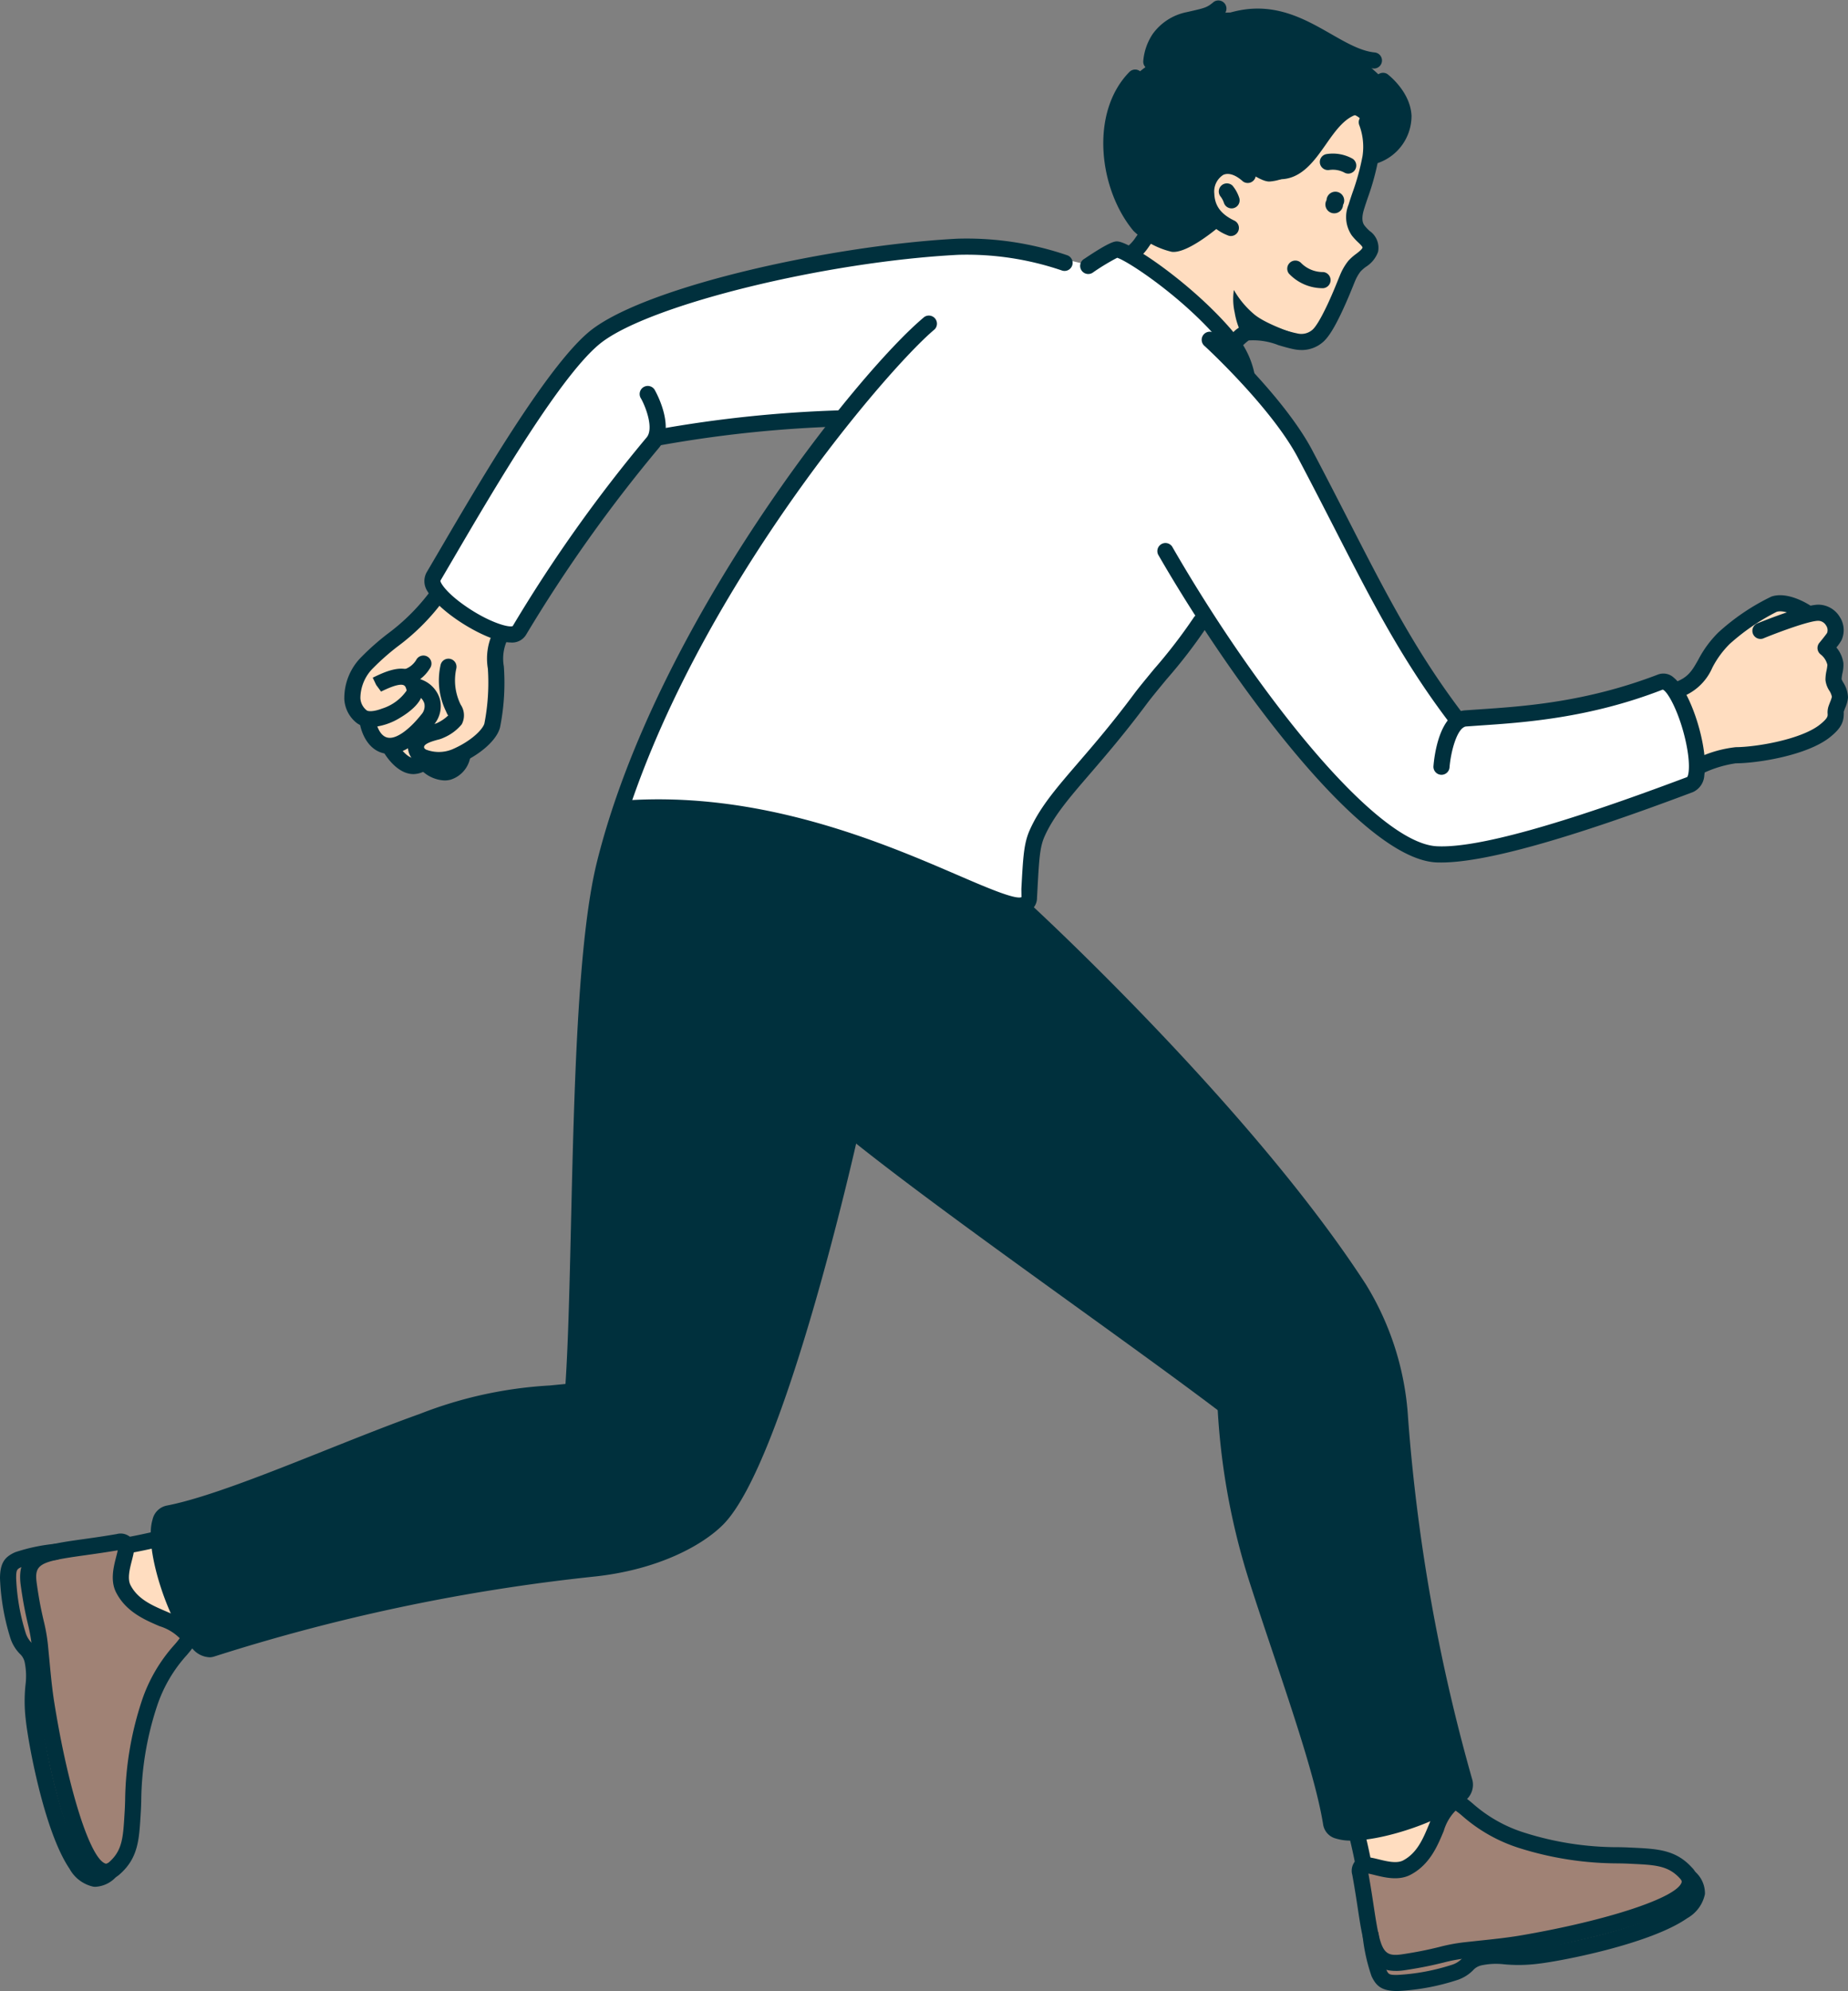 <svg id="deco_data3" xmlns="http://www.w3.org/2000/svg" xmlns:xlink="http://www.w3.org/1999/xlink" width="228.037" height="245.555" viewBox="0 0 228.037 245.555">
  <rect x="0" y="0" width="228.037" height="245.555" fill="#808080" stroke="none"/>
  <defs>
    <clipPath id="clip-path">
      <rect id="Rectangle_862" data-name="Rectangle 862" width="228.037" height="245.555" fill="none"/>
    </clipPath>
  </defs>
  <g id="Group_821" data-name="Group 821" clip-path="url(#clip-path)">
    <path id="Path_4690" data-name="Path 4690" d="M141.747,8.014s.14-3.75,5.392-5.708,12.8.477,12.8.477,9.649,4.144,12.449,9.235-3.278,7.371-3.278,7.371-20.783,14.921-27.668,9.434c-3.366-2.679-5.069-9.74-4.192-14.183a10.08,10.08,0,0,1,4.5-6.626" fill="#00303d"/>
    <path id="Path_4691" data-name="Path 4691" d="M76.811,99.781a58.569,58.569,0,0,1,23.005.966c12.306,3.071,26.22,11.315,26.22,11.315s36.841,34.556,43.342,50a65.284,65.284,0,0,1,3.024,9.409c1.213,6.753,1.16,14.393,3.106,24.746,2.312,12.3,5.515,23.915,5.515,23.915s-.054,2.26-7.544,4.632-9.016.578-9.016.578-3.112-12.391-8.363-27.795-4.744-24.131-4.744-24.131L105,139.477s-8.025,40.01-16.624,48.063a20.73,20.73,0,0,1-7.511,4.472c-8.7,2.406-23.215,3.539-35.838,6.293-10.146,2.215-19.8,5.1-19.8,5.1a30.907,30.907,0,0,1-4.667-8.163c-1.986-5.055-.414-8.137-.414-8.137s13.242-4.185,25.792-9.571A77.388,77.388,0,0,1,70.6,171.683s1.374-35.382,2.053-48.718a90.557,90.557,0,0,1,4.157-23.184" fill="#00303d"/>
    <path id="Path_4692" data-name="Path 4692" d="M103.723,51.7,81.482,53.528s-5.442,6.679-9.856,12.861-7.807,11.865-7.807,11.865-1.858.619-6.026-2.06-4.319-4.9-4.319-4.9,6.6-11.859,10.975-18.473c5.383-8.135,8.812-11.381,9.634-11.888,4.073-2.508,22.422-8.6,37.232-10.064a63.578,63.578,0,0,1,23.193,1.884l3.324-2.125a60.127,60.127,0,0,1,9.818,6.931c5.386,4.6,5.57,7.945,5.57,7.945a56.139,56.139,0,0,1,6.484,8.4c3.325,5.527,6.25,11.79,9.465,17.977,5.741,11.054,10.683,16.575,10.683,16.575a127.05,127.05,0,0,0,15.126-1.273,40.177,40.177,0,0,0,10.3-3.049s2.237,1.129,3.37,5.571.243,7.079.243,7.079-13.809,5.045-23.671,7.372c-6.324,1.492-9.858.8-10.931.455-8.713-2.789-25.653-28.411-25.653-28.411s-4.934,6.542-10.422,13.384c-4.772,5.945-10.169,12.139-10.509,14.174a62.143,62.143,0,0,0-.806,8.019,26.758,26.758,0,0,1-6.138-1.691c-5.1-2.284-12.594-5.8-20.76-7.823A85.906,85.906,0,0,0,76.514,99.88,156.51,156.51,0,0,1,87.258,76.232,239.732,239.732,0,0,1,103.723,51.7" fill="#fff"/>
    <path id="Path_4693" data-name="Path 4693" d="M139.818,31.479l1.714-2.723s2.554,1.706,3.772,1.339,4.688-3.076,4.688-3.076-3.877-5.2,1.58-6.924c.976-.308,3.7,2.408,5.131,2.29,6.588-.537,7.832-11.675,11.613-7.287,1.753,2.036-.082,6.983-1.291,11.252-.536,1.9,1.453,2.344,2.111,4.292.264.786-1.316,1.451-2.064,2.313-.568.653-3.452,8.012-4.36,8.593-2.406,1.544-7.877-.889-7.877-.889l-2.769,1.232s-3.71-3.484-6.773-6.088-5.475-4.324-5.475-4.324" fill="#ffddc0"/>
    <path id="Path_4694" data-name="Path 4694" d="M45.454,88.874s-3.382-1.745-1.236-5.62c1.308-2.362,3.856-3.891,6.281-5.995a34.977,34.977,0,0,0,3.546-3.893l3.9,2.768L61.4,77.913s-.29,9.154-.78,11.509-3.908,3.823-3.908,3.823-.542,1.565-1.685,1.829a5.151,5.151,0,0,1-2.888-.768l-1.728.083-2.4-2.092-1.75-1.029Z" fill="#ffddc0"/>
    <path id="Path_4695" data-name="Path 4695" d="M222.929,75.662s2.313-.822,3.378.989-.978,3.048-.978,3.048l1.032,2.2-.251,2.266L227.166,86l-.842,3.133a14.772,14.772,0,0,1-6.081,3.374c-2.264.731-4.081.461-6.334.811a27.875,27.875,0,0,0-4.538,1.279l-.866-5.219-1.9-4.032a10.027,10.027,0,0,0,3.409-2.988,19.3,19.3,0,0,1,6.411-6.853c4.006-2.56,6.505.152,6.505.152" fill="#ffddc0"/>
    <path id="Path_4696" data-name="Path 4696" d="M15.428,190.425l4.174-.686.9,4.872,2.256,5.957s-4.918-1.092-6.749-3.628-.579-6.515-.579-6.515" fill="#ffddc0"/>
    <path id="Path_4697" data-name="Path 4697" d="M167.658,225.992l5.051-.939,5.706-2.033s-2.112,5.125-3.916,6.61-6.227.556-6.227.556Z" fill="#ffddc0"/>
    <path id="Path_4698" data-name="Path 4698" d="M4.275,204.644a9.835,9.835,0,0,1-2.681-4.915c-.547-2.074-1.282-6.326.269-7.314,2.35-1.5,13.219-2.567,13.787-1.836.325.415-1,2.779-.3,5.212.974,3.347,7.239,3.714,7.684,5.949.314,1.575-3.326,3.858-4.709,9.343a96.878,96.878,0,0,0-2.362,17.277s-4.284,7.512-7.8-.705a57.642,57.642,0,0,1-4.1-15.118,29.7,29.7,0,0,1,.207-7.893" fill="#a08275"/>
    <path id="Path_4699" data-name="Path 4699" d="M182.417,241.033a9.808,9.808,0,0,1-4.9,2.7c-2.074.558-6.323,1.312-7.318-.233-1.51-2.344-2.629-13.206-1.9-13.779.415-.327,2.787.989,5.214.272,3.345-.989,3.681-7.255,5.916-7.714,1.572-.323,3.871,3.308,9.364,4.666a96.967,96.967,0,0,0,17.287,2.28s7.534,4.249-.666,7.805a57.663,57.663,0,0,1-15.1,4.169,29.713,29.713,0,0,1-7.895-.169" fill="#a08275"/>
    <path id="Path_4700" data-name="Path 4700" d="M25.829,204.391a2.9,2.9,0,0,1-2.01-.983c-2.814-2.752-6.116-12.283-5-15.979a2.254,2.254,0,0,1,1.728-1.74c4.775-.909,12.354-3.93,19.682-6.851,3.912-1.559,7.956-3.17,11.561-4.456a51.884,51.884,0,0,1,16.04-3.509l2.27-.221a1.007,1.007,0,0,1,1.088.89.992.992,0,0,1-.89,1.089l-2.275.225a49.788,49.788,0,0,0-15.564,3.4c-3.57,1.275-7.6,2.88-11.493,4.431-7.416,2.956-15.084,6.012-20.046,6.958-.072.014-.5.6-.262,2.737.582,5.321,3.915,12.02,5.162,12.02l.01,0a236.82,236.82,0,0,1,47.166-9.927c9.608-.984,14.063-5.075,14.86-5.885,7.158-7.3,16.03-46.778,16.118-47.174a1,1,0,1,1,1.943.431c-.367,1.648-9.088,40.436-16.64,48.138-2.548,2.593-8.109,5.654-16.079,6.468a234.792,234.792,0,0,0-46.76,9.844,1.975,1.975,0,0,1-.607.1" fill="#00303d"/>
    <path id="Path_4701" data-name="Path 4701" d="M166.747,227a6.047,6.047,0,0,1-1.887-.249,2.127,2.127,0,0,1-1.582-1.687c-.822-5.2-3.586-13.427-6.258-21.384-.931-2.773-1.851-5.512-2.677-8.083a85.436,85.436,0,0,1-4.087-21.806,1,1,0,0,1,1.987-.136,83.581,83.581,0,0,0,4,21.336c.821,2.561,1.738,5.292,2.667,8.056,2.7,8.034,5.488,16.344,6.337,21.706.3.362,2.784.552,7.129-.748,4.82-1.442,7.347-3.276,7.407-3.9a225.411,225.411,0,0,1-8.019-45.064,33.453,33.453,0,0,0-4.9-15.573c-14.083-21.742-40.987-46.436-41.257-46.683a.995.995,0,0,1,1.341-1.469c.272.249,27.364,25.112,41.587,47.071a35.5,35.5,0,0,1,5.218,16.514,223.728,223.728,0,0,0,7.949,44.68,2.487,2.487,0,0,1-.966,2.538C178.351,224.4,171,227,166.747,227" fill="#00303d"/>
    <path id="Path_4702" data-name="Path 4702" d="M153.434,176.089a.985.985,0,0,1-.612-.21c-4.762-3.72-12.23-9.107-20.135-14.809-9.84-7.1-20.014-14.439-26.981-19.982-1.073-.855-2.5-1.889-4.06-3.014-4.335-3.135-9.248-6.688-11.158-9.552a1,1,0,1,1,1.656-1.1c1.712,2.565,6.678,6.157,10.668,9.043,1.586,1.147,3.039,2.2,4.134,3.069,6.928,5.515,17.085,12.84,26.9,19.924,7.922,5.716,15.4,11.114,20.2,14.855a1,1,0,0,1-.612,1.78" fill="#00303d"/>
    <path id="Path_4703" data-name="Path 4703" d="M160.621,43.168a4.932,4.932,0,0,1-.939-.094c-.6-.116-1.259-.309-1.939-.51a8.473,8.473,0,0,0-3.658-.579h0a5.746,5.746,0,0,0-.645.55,1,1,0,0,1-1.376-1.438,3.7,3.7,0,0,1,1.556-1.047,9.657,9.657,0,0,1,4.686.6c.614.182,1.209.361,1.751.465a2.083,2.083,0,0,0,1.87-.425c.262-.209.875-.941,2.047-3.494.5-1.093.884-2.045,1.146-2.695.146-.359.257-.632.333-.8a6.992,6.992,0,0,1,.926-1.531,6.175,6.175,0,0,1,.967-.86c.338-.26.723-.555.785-.78-.02-.146-.31-.423-.5-.606a7.559,7.559,0,0,1-.822-.884,4.01,4.01,0,0,1-.4-3.8c.14-.46.3-.945.474-1.453a29.106,29.106,0,0,0,1.246-4.525,7.616,7.616,0,0,0-.391-3.81.995.995,0,0,1,1.827-.788,9.505,9.505,0,0,1,.527,4.931,31.1,31.1,0,0,1-1.322,4.828c-.165.489-.323.957-.459,1.4-.416,1.352-.054,1.833.082,2.013a5.522,5.522,0,0,0,.608.643,2.523,2.523,0,0,1,1.046,2.584A3.643,3.643,0,0,1,168.56,32.9a4.688,4.688,0,0,0-.668.578,5.05,5.05,0,0,0-.63,1.066c-.066.144-.163.388-.293.709-.271.671-.669,1.653-1.186,2.779-1.065,2.327-1.872,3.628-2.61,4.22a3.976,3.976,0,0,1-2.552.918" fill="#00303d"/>
    <path id="Path_4704" data-name="Path 4704" d="M151.9,29.113a1,1,0,0,1-.43-.1,5.655,5.655,0,0,1-3.616-5.059,4.317,4.317,0,0,1,2.248-4.186c1.4-.655,3.081-.248,4.6,1.123a1,1,0,0,1-1.333,1.479c-.913-.822-1.776-1.1-2.427-.8a2.425,2.425,0,0,0-1.1,2.31c.054,1.511.822,2.54,2.486,3.336a1,1,0,0,1-.43,1.893" fill="#00303d"/>
    <path id="Path_4705" data-name="Path 4705" d="M151.97,25.7a1,1,0,0,1-.954-.712,2.548,2.548,0,0,0-.437-.793,1,1,0,0,1,1.508-1.3,4.536,4.536,0,0,1,.837,1.528.994.994,0,0,1-.67,1.237,1.011,1.011,0,0,1-.284.041" fill="#00303d"/>
    <path id="Path_4706" data-name="Path 4706" d="M163.281,35.543h0a5.711,5.711,0,0,1-4.242-1.81,1,1,0,0,1,1.48-1.332,3.771,3.771,0,0,0,2.77,1.152,1,1,0,0,1,0,1.99" fill="#00303d"/>
    <path id="Path_4707" data-name="Path 4707" d="M160.706,41.463s-4.245-1.305-5.9-2.661a11.243,11.243,0,0,1-2.55-3.036,7.512,7.512,0,0,0,.1,2.774,9.214,9.214,0,0,0,.884,2.7s1.658-.878,2.667-.47a22.569,22.569,0,0,0,4.8.692" fill="#00303d" fill-rule="evenodd"/>
    <path id="Path_4708" data-name="Path 4708" d="M166.377,21.413a.988.988,0,0,1-.521-.148,3.055,3.055,0,0,0-1.83-.3,1.009,1.009,0,0,1-1.149-.81.992.992,0,0,1,.8-1.15,4.984,4.984,0,0,1,3.22.566,1,1,0,0,1-.521,1.843" fill="#00303d"/>
    <path id="Path_4709" data-name="Path 4709" d="M169.744,20.145a1,1,0,0,1-.354-1.925,4.226,4.226,0,0,0,2.8-3.851c-.1-2.041-2.179-3.636-2.2-3.651a1,1,0,0,1,1.194-1.593c.117.087,2.851,2.162,2.993,5.148A6.149,6.149,0,0,1,170.1,20.08a.971.971,0,0,1-.353.065" fill="#00303d"/>
    <path id="Path_4710" data-name="Path 4710" d="M169.543,8.447c-.033,0-.066,0-.1,0-2.128-.208-4.084-1.325-6.155-2.509-3.267-1.869-6.653-3.8-11.138-2.414a1,1,0,0,1-.587-1.9c5.317-1.636,9.249.607,12.714,2.589,1.879,1.075,3.656,2.091,5.36,2.257a.995.995,0,0,1-.1,1.985" fill="#00303d"/>
    <path id="Path_4711" data-name="Path 4711" d="M142.064,8.6c-.035,0-.07,0-.1-.005a1,1,0,0,1-.886-1.093,7.014,7.014,0,0,1,1.179-3.336A6.814,6.814,0,0,1,146.425,1.5l.5-.114c1.73-.394,2.041-.465,2.844-1.151a1,1,0,0,1,1.294,1.512c-1.178,1.006-1.864,1.162-3.7,1.579l-.5.114a4.932,4.932,0,0,0-2.989,1.866,5.078,5.078,0,0,0-.832,2.4.993.993,0,0,1-.987.892" fill="#00303d"/>
    <path id="Path_4712" data-name="Path 4712" d="M144.818,31.07a1.756,1.756,0,0,1-.245-.017,10.193,10.193,0,0,1-4.695-2.565c-4.294-5.131-5.426-14.609-.515-19.612a.994.994,0,1,1,1.418,1.394c-4.118,4.2-3.047,12.555.624,16.942a8.619,8.619,0,0,0,3.448,1.871h.019c.576,0,2.621-1.262,4.323-2.677a.995.995,0,1,1,1.271,1.53c-1.162.967-3.957,3.133-5.648,3.133" fill="#00303d"/>
    <path id="Path_4713" data-name="Path 4713" d="M157.966,22.107a5.707,5.707,0,0,1-2.3-.531.994.994,0,1,1,.8-1.822c2.447,1.065,3.619-.382,5.485-3.044,1.42-2.027,3.031-4.325,5.779-4.7a1,1,0,0,1,.269,1.972c-1.888.255-3.116,2.01-4.418,3.868-1.36,1.939-2.983,4.254-5.611,4.254" fill="#00303d"/>
    <path id="Path_4714" data-name="Path 4714" d="M165.728,25.27a1.09,1.09,0,1,0-2.037-.589,1.09,1.09,0,1,0,2.037.589" fill="#00303d" fill-rule="evenodd"/>
    <path id="Path_4715" data-name="Path 4715" d="M139.839,32.1a.995.995,0,0,1-.663-1.737,4.764,4.764,0,0,0,.947-1.063c.161-.235.351-.51.666-.9a1,1,0,0,1,1.551,1.248c-.274.34-.439.58-.579.782a6.639,6.639,0,0,1-1.259,1.418,1,1,0,0,1-.663.253" fill="#00303d"/>
    <path id="Path_4716" data-name="Path 4716" d="M153.85,47.427a1,1,0,0,1-.982-.837,8.884,8.884,0,0,0-1.569-3.576c-4.473-5.745-11.934-10.743-13.438-11.222a27.56,27.56,0,0,0-2.939,1.775,1,1,0,1,1-1.111-1.652c3.3-2.217,3.8-2.164,4.132-2.134,1.884.186,10.334,6.113,14.927,12.011a10.845,10.845,0,0,1,1.965,4.486.993.993,0,0,1-.827,1.136.936.936,0,0,1-.158.013" fill="#00303d"/>
    <path id="Path_4717" data-name="Path 4717" d="M81.365,54.923a.995.995,0,0,1-.181-1.973A153.77,153.77,0,0,1,103.855,50.6a1.02,1.02,0,0,1,1.024.966,1,1,0,0,1-.966,1.024A151.554,151.554,0,0,0,81.55,54.906a1.044,1.044,0,0,1-.185.017" fill="#00303d"/>
    <path id="Path_4718" data-name="Path 4718" d="M63.016,79.236H63c-2.812-.015-8.726-3.636-10.209-6.249a2.259,2.259,0,0,1-.157-2.38l1.553-2.646c5.144-8.795,13.756-23.514,18.947-27.394,7.23-5.4,29.726-10.333,45.01-11.129a38.416,38.416,0,0,1,13.505,2.029.995.995,0,1,1-.618,1.891,36.41,36.41,0,0,0-12.782-1.932c-16.333.85-37.679,6.067-43.922,10.735C69.453,45.8,60.97,60.3,55.9,68.965l-1.555,2.653c-.013.255.684,1.433,2.947,3.029,2.957,2.089,5.494,2.791,5.976,2.568a180.13,180.13,0,0,1,16.527-23.27c.892-1.065-.076-3.679-.686-4.779a1,1,0,1,1,1.741-.964c.259.467,2.473,4.634.469,7.022A180.857,180.857,0,0,0,64.907,78.3a2.01,2.01,0,0,1-1.891.938" fill="#00303d"/>
    <path id="Path_4719" data-name="Path 4719" d="M179.939,89.9a1,1,0,0,1-.789-.389c-6.019-7.846-9.762-15.149-14.5-24.4-1.386-2.7-2.856-5.57-4.492-8.662-3.281-6.2-11.393-13.665-11.474-13.74a1,1,0,1,1,1.344-1.468c.343.314,8.449,7.772,11.891,14.277,1.638,3.1,3.111,5.976,4.5,8.686,4.693,9.157,8.4,16.389,14.308,24.09a1,1,0,0,1-.183,1.4.982.982,0,0,1-.606.206" fill="#00303d"/>
    <path id="Path_4720" data-name="Path 4720" d="M177.813,106.371c-.175,0-.346,0-.509-.008-9.4-.336-25.721-22.894-34.4-37.976a1,1,0,0,1,1.726-.993c10.2,17.725,25.143,36.709,32.744,36.979,4.929.222,15.291-2.694,30.816-8.54.181-.188.443-1.512-.148-4.267-.769-3.583-2.235-6.3-2.866-6.517-9.022,3.514-17.131,4.061-22.5,4.423l-1.75.123c-1.081.079-1.89,2.983-2.059,5.047a.994.994,0,1,1-1.982-.16c.087-1.106.69-6.633,3.893-6.874l1.767-.122c5.558-.375,13.175-.889,22.076-4.307a1.89,1.89,0,0,1,1.933.41c2.119,1.722,4.294,8.678,3.752,12.007a2.4,2.4,0,0,1-1.42,2.1c-15.487,5.833-25.667,8.676-31.076,8.676" fill="#00303d"/>
    <path id="Path_4721" data-name="Path 4721" d="M70.271,176.938a1.191,1.191,0,0,1-.146-.01,1,1,0,0,1-.841-1.129c.709-4.884.925-14.143,1.175-24.863.385-16.442.821-35.076,3.209-44.662,7.323-29.375,32.177-60.361,40.388-67.182a1,1,0,0,1,1.271,1.532C109.36,45.579,83.3,75.877,75.6,106.756c-2.336,9.37-2.77,27.887-3.15,44.226-.253,10.785-.471,20.1-1.2,25.105a1,1,0,0,1-.983.851" fill="#00303d"/>
    <path id="Path_4722" data-name="Path 4722" d="M125.807,112.662c-1.666,0-4.262-1.118-8.464-2.927-8.938-3.85-23.924-10.285-40.516-8.994a.974.974,0,0,1-1.069-.914.993.993,0,0,1,.913-1.069c17.136-1.337,32.354,5.228,41.459,9.148,3.349,1.444,7.142,3.086,7.916,2.739l-.014-1.013c.216-3.976.305-5.623,1.038-7.268,1.25-2.809,3.232-5.108,5.974-8.292,1.888-2.188,4.235-4.913,6.89-8.483.542-.729,1.466-1.848,2.494-3.094a64.323,64.323,0,0,0,4.9-6.374,1,1,0,0,1,1.734.98,63.508,63.508,0,0,1-5.1,6.661c-1,1.215-1.9,2.3-2.431,3.013-2.7,3.628-5.071,6.384-6.979,8.6-2.632,3.054-4.535,5.262-5.664,7.8-.585,1.314-.668,2.851-.871,6.569l-.054,1a1.889,1.889,0,0,1-.879,1.6,2.37,2.37,0,0,1-1.278.321" fill="#00303d"/>
    <path id="Path_4723" data-name="Path 4723" d="M15.942,191.547a1,1,0,0,1-.179-1.975c1.09-.2,2.231-.442,3.348-.7a.994.994,0,1,1,.443,1.939c-1.146.263-2.315.511-3.431.718a1.25,1.25,0,0,1-.181.015" fill="#00303d"/>
    <path id="Path_4724" data-name="Path 4724" d="M13.091,231.833a2.308,2.308,0,0,1-.779-.136c-3.97-1.42-6.62-15.423-7.574-21.378-.278-1.732-.453-3.594-.623-5.4l-.177-1.837a20.146,20.146,0,0,0-.5-2.8c-.243-1.062-.548-2.383-.877-4.748-.633-4.541,2.664-5,7.652-5.7,1.227-.172,2.62-.368,4.186-.638a1.829,1.829,0,0,1,1.757.447c.658.713.393,1.742.113,2.829-.256.992-.575,2.228-.166,3.019.9,1.743,2.664,2.5,4.371,3.232,1.562.669,3.038,1.3,3.613,2.692.419,1.014-.268,1.813-1.063,2.738a17.521,17.521,0,0,0-3.673,6.34,38.241,38.241,0,0,0-1.923,11.684c-.015.451-.028.842-.048,1.164l-.028.482c-.183,3.088-.315,5.322-2.544,7.3a2.58,2.58,0,0,1-1.717.709M14.53,191.2c-1.505.254-2.851.443-4.041.61-5.522.772-6.293,1.04-5.957,3.45.318,2.28.611,3.555.846,4.577a21.952,21.952,0,0,1,.54,3.051l.178,1.85c.174,1.853.339,3.6.607,5.267,1.7,10.627,4.4,19.147,6.28,19.818.078.033.209.076.505-.187,1.611-1.428,1.706-3.026,1.877-5.926l.029-.483c.018-.308.03-.678.045-1.108a40.589,40.589,0,0,1,2.028-12.261,19.53,19.53,0,0,1,4.048-6.995,9.738,9.738,0,0,0,.661-.821,5.959,5.959,0,0,0-2.486-1.484c-1.839-.789-4.13-1.771-5.355-4.148-.757-1.467-.316-3.179.007-4.429.063-.243.138-.538.188-.781" fill="#00303d"/>
    <path id="Path_4725" data-name="Path 4725" d="M11.792,232.7a2.4,2.4,0,0,1-.267-.014,4.432,4.432,0,0,1-2.947-2.215c-3.152-4.628-5.121-15.675-5.4-18.388a19.183,19.183,0,0,1-.032-4.277,8.5,8.5,0,0,0-.1-2.8,1.972,1.972,0,0,0-.606-1.048A4.925,4.925,0,0,1,1.3,202.087,28.132,28.132,0,0,1,0,194.635c.014-1.986.67-2.656,1.874-3.2a22.246,22.246,0,0,1,4.91-1.036A1,1,0,0,1,7,192.377a20.865,20.865,0,0,0-4.308.869c-.59.268-.7.317-.7,1.4a26.24,26.24,0,0,0,1.2,6.819,3,3,0,0,0,.736,1.168,3.845,3.845,0,0,1,1.075,2.012,10.472,10.472,0,0,1,.124,3.346,17.125,17.125,0,0,0,.031,3.889c.342,3.359,2.35,13.488,5.063,17.47.727,1.071,1.215,1.328,1.5,1.355.392.045.905-.354,1.249-.692a.995.995,0,0,1,1.395,1.419,3.71,3.71,0,0,1-2.573,1.267" fill="#00303d"/>
    <path id="Path_4726" data-name="Path 4726" d="M168.2,230.656a1,1,0,0,1-.976-.807c-.205-1.068-.458-2.186-.723-3.282a1,1,0,0,1,1.936-.467c.273,1.127.529,2.272.743,3.372a1,1,0,0,1-.789,1.167,1.131,1.131,0,0,1-.191.017" fill="#00303d"/>
    <path id="Path_4727" data-name="Path 4727" d="M172.227,243.073c-3.514,0-3.988-3.133-4.674-7.671-.187-1.225-.4-2.618-.686-4.18a1.832,1.832,0,0,1,.426-1.763c.711-.667,1.743-.412,2.83-.146,1,.245,2.237.548,3.022.132,1.729-.917,2.466-2.69,3.177-4.406.653-1.57,1.269-3.055,2.657-3.644,1-.434,1.813.247,2.748,1.03a17.476,17.476,0,0,0,6.381,3.6,38.169,38.169,0,0,0,11.709,1.79c.449.01.838.018,1.161.036l.485.023c3.091.148,5.322.254,7.32,2.458a2.429,2.429,0,0,1,.6,2.49c-1.374,3.986-15.346,6.8-21.289,7.82-1.73.3-3.594.494-5.395.685l-1.829.2a19.83,19.83,0,0,0-2.8.531c-1.059.256-2.377.575-4.74.93a7.329,7.329,0,0,1-1.108.09m-3.364-12.007c.274,1.5.478,2.849.657,4.038.834,5.509,1.122,6.269,3.52,5.913,2.276-.345,3.546-.652,4.567-.9a21.975,21.975,0,0,1,3.043-.576l1.843-.2c1.852-.194,3.6-.379,5.265-.666,10.608-1.825,19.1-4.624,19.744-6.505.027-.08.074-.212-.193-.5-1.443-1.592-3.041-1.67-5.941-1.808l-.487-.025c-.308-.014-.679-.022-1.107-.031a40.616,40.616,0,0,1-12.284-1.887,19.577,19.577,0,0,1-7.043-3.967,9.135,9.135,0,0,0-.827-.651,5.929,5.929,0,0,0-1.459,2.5c-.768,1.848-1.722,4.149-4.083,5.4-1.456.774-3.176.354-4.43.045-.244-.061-.542-.134-.785-.181" fill="#00303d"/>
    <path id="Path_4728" data-name="Path 4728" d="M172.419,245.555c-1.947,0-2.621-.647-3.176-1.836a22.161,22.161,0,0,1-1.092-4.9.995.995,0,1,1,1.975-.241,20.6,20.6,0,0,0,.922,4.3c.271.587.306.709,1.406.688a26.239,26.239,0,0,0,6.81-1.281,2.986,2.986,0,0,0,1.157-.75,3.861,3.861,0,0,1,2-1.1,10.538,10.538,0,0,1,3.346-.159,17.13,17.13,0,0,0,3.887-.076c3.358-.383,13.471-2.509,17.412-5.261,1.063-.741,1.314-1.232,1.339-1.514.035-.408-.366-.9-.71-1.24a1,1,0,0,1,1.4-1.411,3.539,3.539,0,0,1,1.288,2.824,4.439,4.439,0,0,1-2.182,2.973c-4.581,3.2-15.612,5.3-18.326,5.607a19.161,19.161,0,0,1-4.277.08,8.59,8.59,0,0,0-2.8.132,1.941,1.941,0,0,0-1.039.616,4.891,4.891,0,0,1-1.859,1.164,28.168,28.168,0,0,1-7.438,1.386Z" fill="#00303d"/>
    <path id="Path_4729" data-name="Path 4729" d="M54.035,94.735a4.973,4.973,0,0,1-2.462-.568,2.353,2.353,0,0,1-1.219-1.79c-.231-2.127,2.1-2.775,3.1-3.053a3.886,3.886,0,0,0,.423-.126,4.962,4.962,0,0,0,1.456-.989c-.068.07-.2-.265-.307-.5a8.681,8.681,0,0,1-.667-5.657.994.994,0,1,1,1.951.381,6.729,6.729,0,0,0,.541,4.48,2.351,2.351,0,0,1,.128,2.413,5.822,5.822,0,0,1-2.169,1.627,3.8,3.8,0,0,1-.826.288c-.553.153-1.7.472-1.655.921.005.049.017.153.242.286a4.385,4.385,0,0,0,3.221-.026c2.427-1.038,3.811-2.521,3.982-3.2a26.358,26.358,0,0,0,.428-6.752,7.421,7.421,0,0,1,.61-4.431,1,1,0,0,1,1.8.852,5.462,5.462,0,0,0-.439,3.3,28.185,28.185,0,0,1-.47,7.52c-.4,1.57-2.456,3.395-5.127,4.538a6.71,6.71,0,0,1-2.544.48" fill="#00303d"/>
    <path id="Path_4730" data-name="Path 4730" d="M45.717,89.686a2.686,2.686,0,0,1-1.671-.5,4,4,0,0,1-1.558-2.941,7.174,7.174,0,0,1,2.151-5.263,31.024,31.024,0,0,1,3.2-2.821,25.421,25.421,0,0,0,5-4.9.994.994,0,1,1,1.6,1.18,27,27,0,0,1-5.358,5.277,29.321,29.321,0,0,0-3,2.64,5.252,5.252,0,0,0-1.61,3.738,2.036,2.036,0,0,0,.788,1.519c.173.13.828.18,1.905-.232a5.776,5.776,0,0,0,3.014-2.217c-.039-.2-.13-.542-.328-.645-.588-.311-2.16.449-2.828.771l-.6-.814-.429-.9c1.343-.645,3.311-1.594,4.785-.822a2.737,2.737,0,0,1,1.372,2.165c.25,1.613-1.827,3.034-2.731,3.57a7.818,7.818,0,0,1-3.7,1.2" fill="#00303d"/>
    <path id="Path_4731" data-name="Path 4731" d="M50.1,84.525a1,1,0,0,1-.291-1.948A2.675,2.675,0,0,0,51.4,81.32a.994.994,0,1,1,1.663,1.088,4.664,4.664,0,0,1-2.668,2.074,1.033,1.033,0,0,1-.292.043" fill="#00303d"/>
    <path id="Path_4732" data-name="Path 4732" d="M48.08,92.985q-.1,0-.2-.006c-2.347-.148-3.3-2.515-3.5-3.889a1,1,0,0,1,1.97-.282c.006.039.335,2.1,1.65,2.185,1.028.089,2.574-1.089,3.981-2.859a1.553,1.553,0,0,0,.381-1.378,1.68,1.68,0,0,0-1.04-1.071,1,1,0,1,1,.734-1.85,3.678,3.678,0,0,1,2.23,2.408,3.511,3.511,0,0,1-.747,3.131c-.878,1.1-3.132,3.611-5.465,3.611" fill="#00303d"/>
    <path id="Path_4733" data-name="Path 4733" d="M51.027,95.47a2.708,2.708,0,0,1-.3-.016c-1.92-.215-3.248-2.454-3.393-2.709a1,1,0,0,1,1.727-.989c.3.527,1.166,1.64,1.889,1.72.107.009.4.041.837-.439a1,1,0,1,1,1.47,1.345,2.985,2.985,0,0,1-2.235,1.088" fill="#00303d"/>
    <path id="Path_4734" data-name="Path 4734" d="M54.851,96.253a4.3,4.3,0,0,1-2.8-1.215.995.995,0,1,1,1.325-1.484,2.068,2.068,0,0,0,1.71.68c.521-.134.836-.756,1.009-1.253a1,1,0,1,1,1.881.652,3.526,3.526,0,0,1-2.39,2.529,2.976,2.976,0,0,1-.731.091" fill="#00303d"/>
    <path id="Path_4735" data-name="Path 4735" d="M209.881,95.389a.995.995,0,0,1-.375-1.916,14.75,14.75,0,0,1,4.678-1.324c2.5-.008,8.118-.952,10.415-2.807.949-.767.937-1.02.925-1.286a2.4,2.4,0,0,1,.1-.921c.053-.156.121-.332.189-.51a4.523,4.523,0,0,0,.235-.68,2.062,2.062,0,0,0-.329-.787,2.956,2.956,0,0,1-.464-1.313,5.339,5.339,0,0,1,.138-1.167,5.3,5.3,0,0,0,.1-.682,2.317,2.317,0,0,0-.834-1.288,1.008,1.008,0,0,1-.381-.68,1,1,0,0,1,.224-.746c.389-.468.867-1.074.958-1.231a1,1,0,0,0-.132-.916,1.136,1.136,0,0,0-.925-.571c-.993-.034-4.5,1.229-6.7,2.121a1,1,0,1,1-.746-1.845c.947-.384,5.73-2.279,7.479-2.266a3.118,3.118,0,0,1,2.581,1.506,2.978,2.978,0,0,1,.231,2.844,5.024,5.024,0,0,1-.645.928,3.788,3.788,0,0,1,.866,1.921,4.357,4.357,0,0,1-.124,1.272,5.342,5.342,0,0,0-.1.716,3.082,3.082,0,0,0,.216.429,3.629,3.629,0,0,1,.575,1.827,4,4,0,0,1-.363,1.32l-.162.437c.043,1.158-.215,1.946-1.661,3.116-2.824,2.282-8.987,3.241-11.661,3.249a14.235,14.235,0,0,0-3.934,1.176.972.972,0,0,1-.375.074" fill="#00303d"/>
    <path id="Path_4736" data-name="Path 4736" d="M206.938,86.1a.995.995,0,0,1-.322-1.936c1.688-.579,2.19-1.462,2.946-2.8a13.38,13.38,0,0,1,2.489-3.375,27.145,27.145,0,0,1,6.544-4.416c2.014-.678,4.556.95,4.838,1.139a.995.995,0,0,1-1.1,1.656c-.638-.422-2.228-1.2-3.1-.91a26.512,26.512,0,0,0-5.8,3.967,11.52,11.52,0,0,0-2.135,2.92,6.707,6.707,0,0,1-4.033,3.7,1.013,1.013,0,0,1-.323.054" fill="#00303d"/>
  </g>
</svg>
